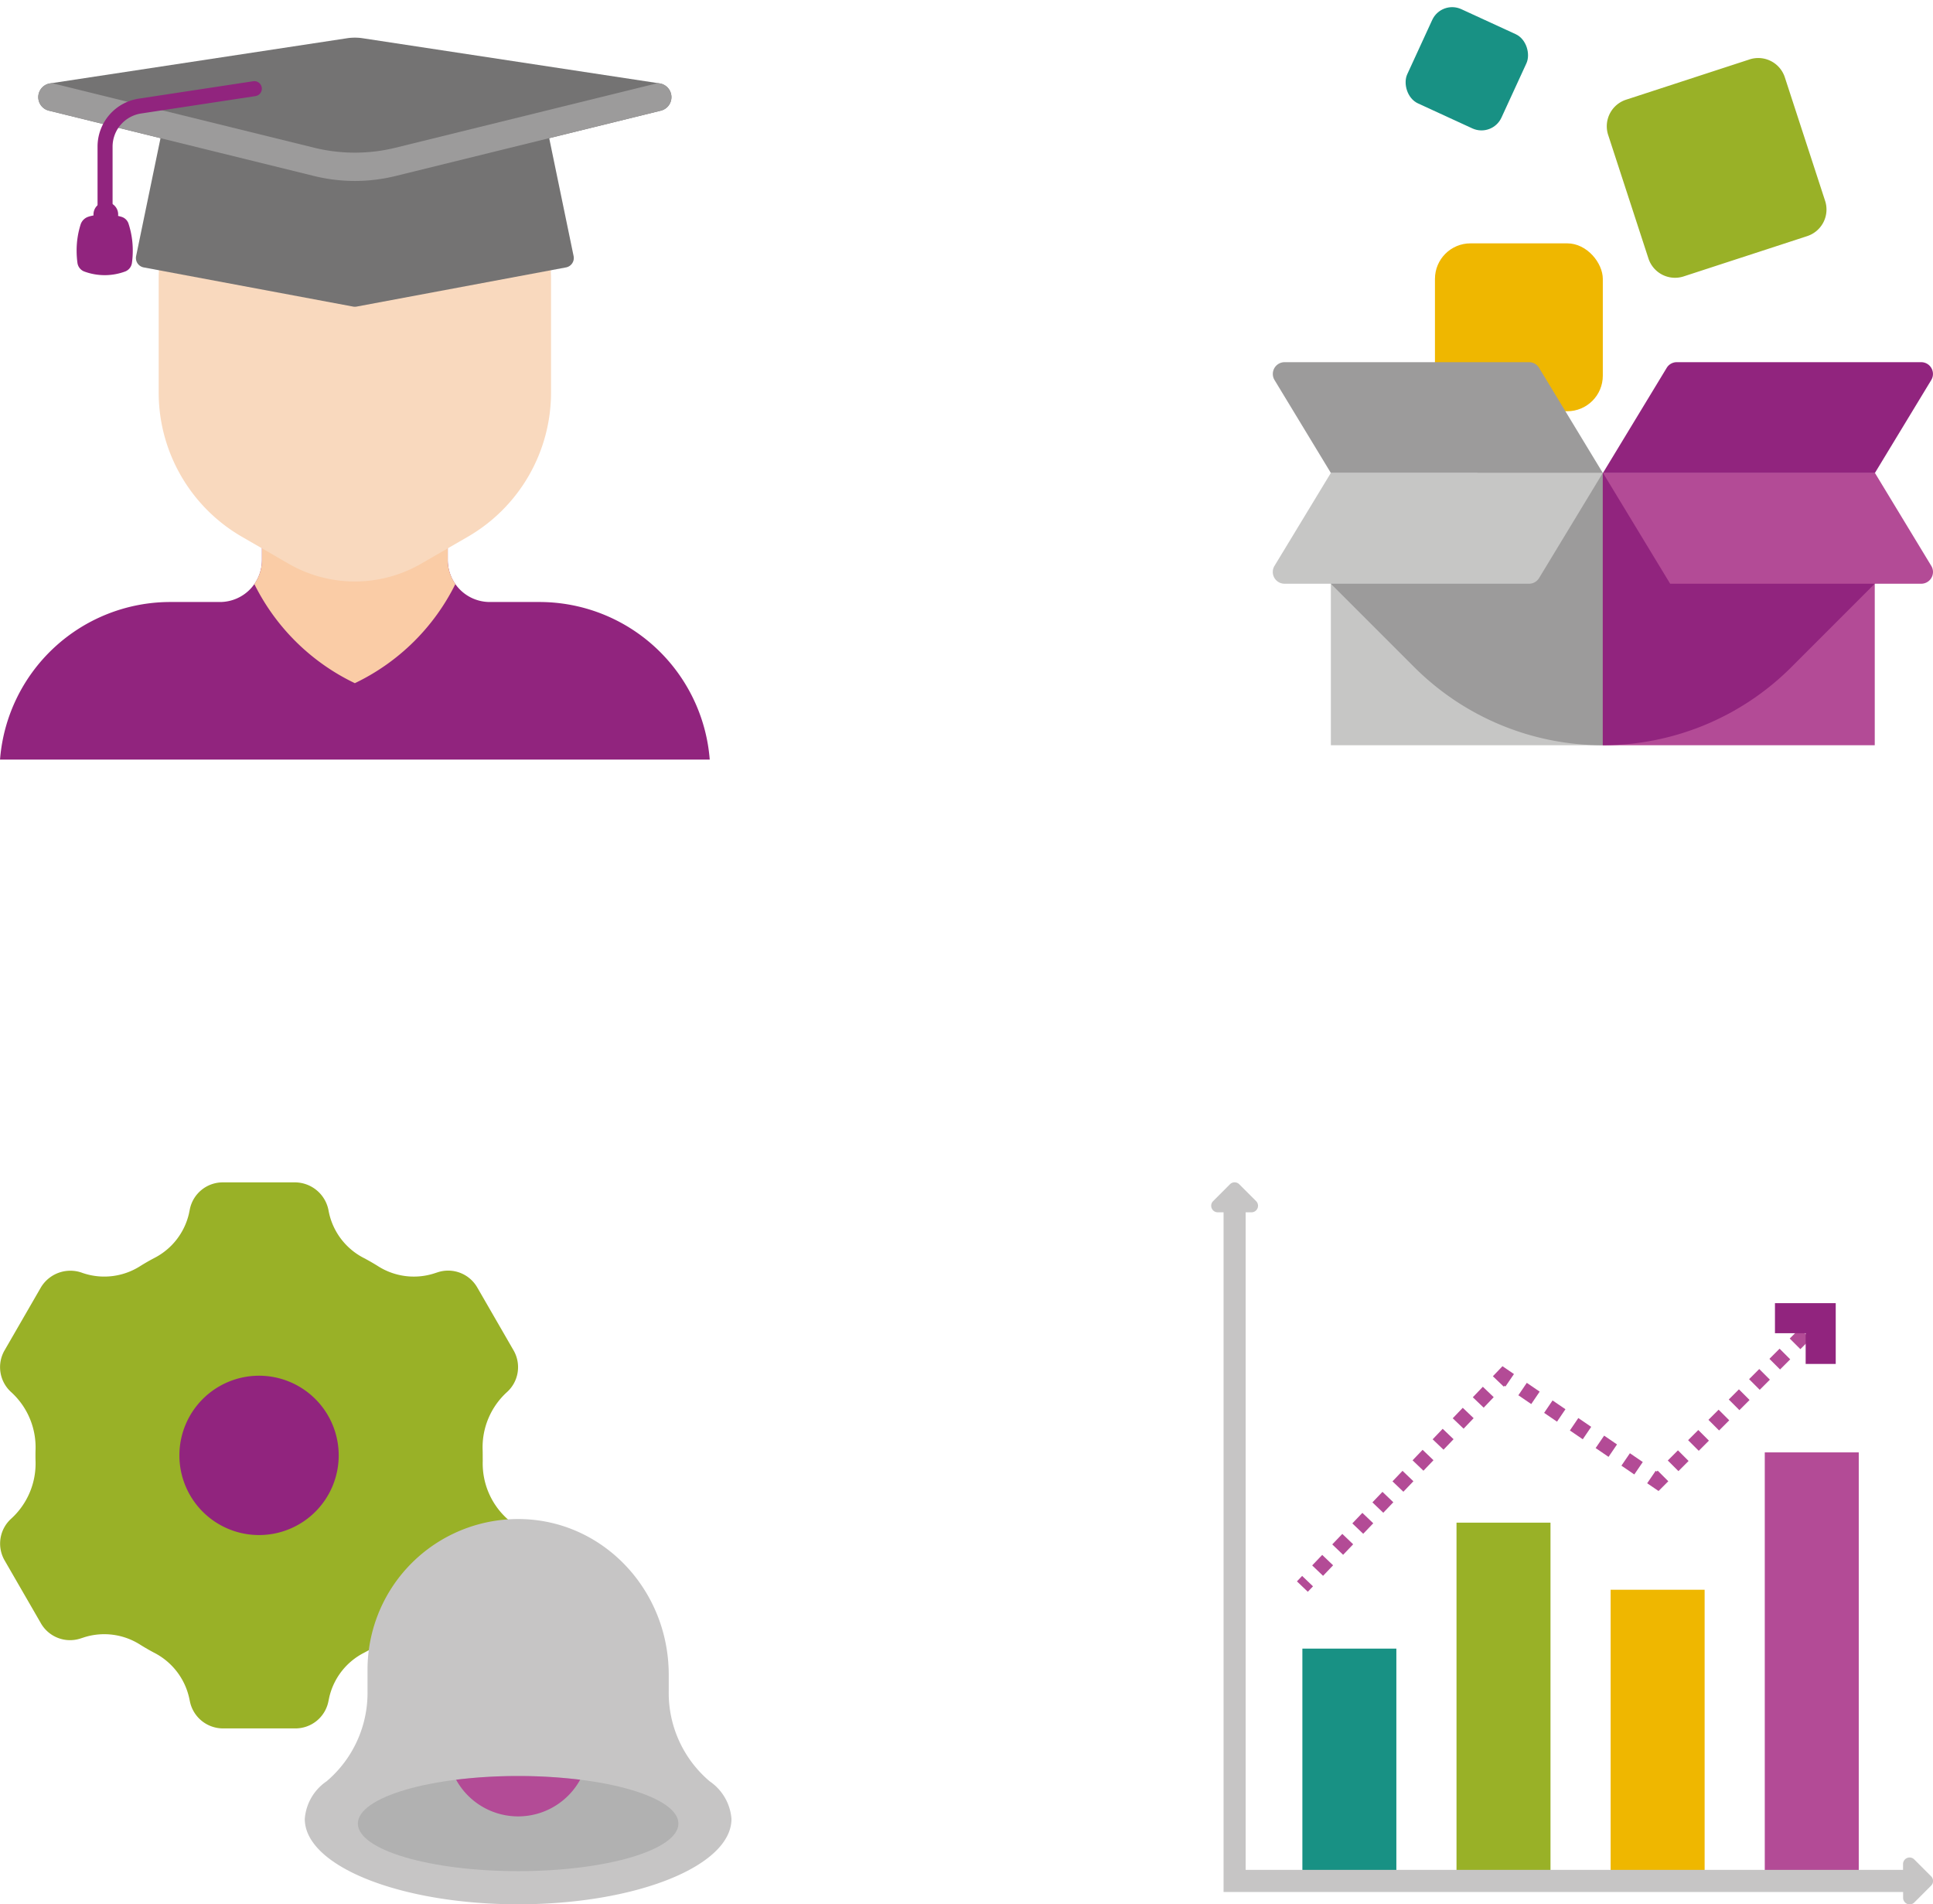 <?xml version="1.0" encoding="UTF-8"?> <svg xmlns="http://www.w3.org/2000/svg" width="206.277" height="203.174" viewBox="0 0 206.277 203.174"><g transform="translate(-1331 -297.278)"><g transform="translate(1331 301.295)"><g transform="translate(0 50.108)"><g transform="translate(15 18.693)"><path d="M2434.49,695.728" transform="translate(-2434.49 -695.728)" fill="none" stroke="#259699" stroke-miterlimit="10" stroke-width="1"></path></g><path d="M2477.119,687.139h-5.364a4.483,4.483,0,0,1-4.483-4.483v-5.621h-19.828v5.621a4.484,4.484,0,0,1-4.483,4.483H2437.6a18.233,18.233,0,0,0-18.107,16.813h75.735A18.232,18.232,0,0,0,2477.119,687.139Z" transform="translate(-2419.49 -677.035)" fill="#91247e"></path><g transform="translate(27.139)"><path d="M2457.358,695.8a23.1,23.1,0,0,0,10.729-10.58,4.45,4.45,0,0,1-.815-2.565v-5.621h-19.828v5.621a4.45,4.45,0,0,1-.815,2.565A23.1,23.1,0,0,0,2457.358,695.8Z" transform="translate(-2446.629 -677.035)" fill="#facca6"></path></g></g><g transform="translate(16.933 5.606)"><path d="M2478.293,664.784v-12a19.322,19.322,0,0,0-9.66-16.733l-1.615-.932a19.323,19.323,0,0,0-19.321,0l-1.614.932a19.322,19.322,0,0,0-9.66,16.733v12a17.783,17.783,0,0,0,8.892,15.4l4.975,2.872a14.137,14.137,0,0,0,14.136,0l4.975-2.872A17.785,17.785,0,0,0,2478.293,664.784Z" transform="translate(-2436.423 -632.533)" fill="#f9d9be"></path><g transform="translate(3.338 6.427)"><path d="M2440.966,648.251a1.206,1.206,0,0,1-1.107-1.68,15.877,15.877,0,0,1,6.614-7.45,1.205,1.205,0,0,1,1.2,2.088,13.451,13.451,0,0,0-5.6,6.312A1.206,1.206,0,0,1,2440.966,648.251Z" transform="translate(-2439.761 -638.959)" fill="#f9d9be"></path></g></g><g transform="translate(4.084)"><g transform="translate(10.419 4.626)"><path d="M2441.837,631.784l-4.542,3.722a1.023,1.023,0,0,0-.353.583l-2.927,14.142a1.02,1.02,0,0,0,.812,1.21l22.343,4.179a1.033,1.033,0,0,0,.376,0l22.343-4.179a1.02,1.02,0,0,0,.812-1.21l-2.927-14.142a1.02,1.02,0,0,0-.353-.583l-4.543-3.722a1.016,1.016,0,0,0-.647-.231h-29.747A1.021,1.021,0,0,0,2441.837,631.784Z" transform="translate(-2433.993 -631.553)" fill="#747373"></path></g><path d="M2490.012,634.717l-28.31,6.972a18.185,18.185,0,0,1-8.688,0l-28.31-6.972a1.485,1.485,0,0,1,.132-2.91l31.688-4.817a5.553,5.553,0,0,1,1.668,0l31.688,4.817A1.485,1.485,0,0,1,2490.012,634.717Z" transform="translate(-2423.574 -626.927)" fill="#747373"></path><g transform="translate(0 4.851)"><path d="M2489.88,631.807l-.19-.029L2461.7,638.67a18.159,18.159,0,0,1-8.688,0l-27.988-6.892-.19.029a1.485,1.485,0,0,0-.132,2.91l28.31,6.972a18.185,18.185,0,0,0,8.688,0l28.31-6.972A1.485,1.485,0,0,0,2489.88,631.807Z" transform="translate(-2423.574 -631.778)" fill="#9c9b9b"></path></g><g transform="translate(4.093 4.64)"><g transform="translate(2.233)"><path d="M2430.7,646.352a.8.8,0,0,1-.8-.8v-6.975a5.173,5.173,0,0,1,4.424-5.146l12.184-1.853a.8.8,0,0,1,.242,1.586l-12.185,1.852a3.581,3.581,0,0,0-3.061,3.561v6.975A.8.8,0,0,1,2430.7,646.352Z" transform="translate(-2429.9 -631.567)" fill="#91247e"></path></g><g transform="translate(0 14.22)"><path d="M2428.96,646.022a1.282,1.282,0,0,0-.872.851,9.205,9.205,0,0,0-.421,2.8,9.622,9.622,0,0,0,.087,1.279,1.146,1.146,0,0,0,.708.918,6.286,6.286,0,0,0,4.4,0,1.147,1.147,0,0,0,.709-.918,9.622,9.622,0,0,0,.087-1.279,9.174,9.174,0,0,0-.456-2.91,1.129,1.129,0,0,0-.733-.715,6.266,6.266,0,0,0-3.506-.031Z" transform="translate(-2427.667 -645.787)" fill="#91247e"></path></g><g transform="translate(1.803 12.903)"><path d="M2432.1,645.787a1.317,1.317,0,1,1-1.317-1.317A1.317,1.317,0,0,1,2432.1,645.787Z" transform="translate(-2429.47 -644.47)" fill="#91247e"></path></g></g></g></g><g transform="translate(1331 423.427)"><path d="M2693.54,656.059q0-.3-.008-.6a7.956,7.956,0,0,1,2.6-6.157h0a3.584,3.584,0,0,0,.7-4.453l-3.876-6.715a3.585,3.585,0,0,0-4.208-1.618l-.471.152a7.126,7.126,0,0,1-5.961-.834q-.7-.435-1.434-.823a7.132,7.132,0,0,1-3.728-4.764l-.05-.234a3.668,3.668,0,0,0-3.559-3.086H2665.8a3.585,3.585,0,0,0-3.506,2.835l-.1.49a7.12,7.12,0,0,1-3.726,4.759q-.734.387-1.435.823a7.134,7.134,0,0,1-5.965.832l-.224-.072a3.666,3.666,0,0,0-4.45,1.54l-3.877,6.715a3.584,3.584,0,0,0,.7,4.453h0a7.961,7.961,0,0,1,2.606,6.157q-.009.3-.009.6t.008.594a7.959,7.959,0,0,1-2.6,6.157h0a3.584,3.584,0,0,0-.7,4.453l3.877,6.715a3.583,3.583,0,0,0,4.207,1.618l.461-.149a7.135,7.135,0,0,1,5.968.835q.695.432,1.42.817a7.172,7.172,0,0,1,3.751,4.791l.082.383a3.607,3.607,0,0,0,3.522,2.912h7.754a3.585,3.585,0,0,0,3.5-2.835l.1-.479a7.132,7.132,0,0,1,3.73-4.764q.735-.388,1.438-.825a7.133,7.133,0,0,1,5.967-.835l.219.071a3.667,3.667,0,0,0,4.45-1.54l3.876-6.715a3.584,3.584,0,0,0-.7-4.453h0a7.96,7.96,0,0,1-2.6-6.157Q2693.54,656.357,2693.54,656.059Z" transform="translate(-2642.029 -626.927)" fill="#99b127"></path><g transform="translate(19.148 20.631)"><path d="M2678.173,656.056a8.5,8.5,0,1,1-8.5-8.5A8.5,8.5,0,0,1,2678.173,656.056Z" transform="translate(-2661.177 -647.558)" fill="#91247e"></path></g><g transform="translate(32.524 35.922)"><path d="M2713.392,681.2v-1.741c0-9.6-7.868-17.36-17.438-16.555a16.074,16.074,0,0,0-14.706,16.015V681.2a12.358,12.358,0,0,1-4.371,9.63,5.338,5.338,0,0,0-2.324,4.013c0,5.03,10.193,9.108,22.767,9.108s22.767-4.078,22.767-9.108a5.338,5.338,0,0,0-2.324-4.013A12.352,12.352,0,0,1,2713.392,681.2Z" transform="translate(-2674.553 -662.849)" fill="#c6c5c5"></path><g transform="translate(5.661 27.417)"><path d="M2714.425,695.34c0,2.8-7.658,5.074-17.1,5.074s-17.106-2.272-17.106-5.074,7.659-5.074,17.106-5.074S2714.425,692.538,2714.425,695.34Z" transform="translate(-2680.214 -690.266)" fill="#b1b1b1"></path></g><g transform="translate(16.148 27.417)"><path d="M2697.32,690.266a54.067,54.067,0,0,0-6.619.394,7.555,7.555,0,0,0,13.238,0A54.063,54.063,0,0,0,2697.32,690.266Z" transform="translate(-2690.701 -690.266)" fill="#b34b96"></path></g></g></g><g transform="translate(1466.822 297.278)"><rect width="17.912" height="17.912" rx="3.79" transform="translate(17.307 25.964)" fill="#efb700"></rect><g transform="translate(0 38.632)"><g transform="translate(6.199 11.823)"><rect width="29.02" height="29.056" fill="#c6c6c5"></rect></g><g transform="translate(6.199 11.823)"><path d="M2546.324,680.378v6.341l8.9,8.9a28.462,28.462,0,0,0,20.123,8.335h0V674.9h-13.332Z" transform="translate(-2546.324 -674.895)" fill="#9c9b9b"></path></g><g transform="translate(35.219 11.823)"><rect width="29.02" height="29.056" fill="#b34b96"></rect></g><g transform="translate(35.219 11.823)"><path d="M2604.364,680.378v6.341l-8.9,8.9a28.462,28.462,0,0,1-20.123,8.335h0V674.9h29.038Z" transform="translate(-2575.344 -674.895)" fill="#91247e"></path></g><path d="M2575.344,674.9h-29.02l-6.015-9.918a1.255,1.255,0,0,1,1.073-1.9h26.086a1.257,1.257,0,0,1,1.073.6Z" transform="translate(-2540.125 -663.072)" fill="#9c9b9b"></path><g transform="translate(0 11.823)"><path d="M2541.382,686.719h26.086a1.257,1.257,0,0,0,1.073-.6l6.8-11.22h-29.02l-6.015,9.919A1.255,1.255,0,0,0,2541.382,686.719Z" transform="translate(-2540.125 -674.895)" fill="#c6c6c5"></path></g><g transform="translate(35.237)"><path d="M2575.362,674.9h29.02l6.015-9.918a1.255,1.255,0,0,0-1.073-1.9h-26.086a1.254,1.254,0,0,0-1.072.6Z" transform="translate(-2575.362 -663.072)" fill="#91247e"></path></g><g transform="translate(35.237 11.823)"><path d="M2609.324,686.719h-26.792l-7.17-11.824h29.02l6.015,9.919A1.255,1.255,0,0,1,2609.324,686.719Z" transform="translate(-2575.362 -674.895)" fill="#b34b96"></path></g></g><rect width="11.066" height="11.066" rx="2.342" transform="translate(17.993) rotate(24.694)" fill="#189184"></rect><path d="M2.983,0H16.847A2.983,2.983,0,0,1,19.83,2.983V16.847a2.983,2.983,0,0,1-2.983,2.983H2.983A2.983,2.983,0,0,1,0,16.847V2.983A2.983,2.983,0,0,1,2.983,0Z" transform="translate(34.866 11.562) rotate(-18.062)" fill="#99b127"></path></g><g transform="translate(1460.253 423.427)"><g transform="translate(9.728 28.809)"><g transform="translate(0 20.936)"><rect width="10.029" height="24.471" fill="#189184"></rect></g><g transform="translate(16.448 7.497)"><rect width="10.029" height="37.911" fill="#99b127"></rect></g><g transform="translate(32.896 14.656)"><rect width="10.029" height="30.751" fill="#efb700"></rect></g><g transform="translate(49.344)"><rect width="10.029" height="45.408" fill="#b34b96"></rect></g></g><path d="M2837.134,700.96l-1.792-1.792a.7.7,0,0,0-1.2.5v.609h-70.152V630.122h.61a.7.7,0,0,0,.5-1.2l-1.793-1.793a.7.7,0,0,0-.992,0l-1.792,1.793a.7.7,0,0,0,.5,1.2h.609v72.517h72.518v.61a.7.7,0,0,0,1.2.5l1.792-1.793A.7.7,0,0,0,2837.134,700.96Z" transform="translate(-2760.315 -626.927)" fill="#c6c5c5"></path><g transform="translate(9.148 13.925)"><g transform="translate(0 28.066)"><rect width="0.802" height="1.605" transform="translate(0 0.579) rotate(-46.264)" fill="#b34b96"></rect></g><g transform="translate(1.626 7.882)"><path d="M2772.25,668.906l-1.161-1.11,1.071-1.122,1.161,1.11Zm2.141-2.243-1.159-1.109,1.072-1.122,1.159,1.109Zm2.144-2.242-1.161-1.11,1.071-1.122,1.161,1.11Zm2.141-2.243-1.159-1.109,1.072-1.122,1.159,1.109Zm2.144-2.242-1.161-1.11,1.071-1.122,1.161,1.11Zm2.142-2.244-1.16-1.11,1.071-1.12,1.16,1.109Zm2.142-2.243-1.159-1.109,1.071-1.121,1.16,1.11Zm2.143-2.242-1.16-1.11,1.071-1.12,1.16,1.109Zm2.143-2.243-1.16-1.109,1.071-1.121,1.16,1.11Z" transform="translate(-2771.089 -648.734)" fill="#b34b96"></path></g><g transform="translate(20.909 5.688)"><path d="M2791.532,648.722l-1.16-1.109,1.024-1.072,1.226.837-.906,1.326-.1-.069Z" transform="translate(-2790.372 -646.54)" fill="#b34b96"></path></g><g transform="translate(23.628 7.464)"><path d="M2805.463,658.091l-1.374-.939.906-1.325,1.374.938Zm-2.749-1.877-1.375-.939.906-1.326,1.374.939Zm-2.749-1.877-1.375-.939.9-1.326,1.375.939Zm-2.749-1.879-1.375-.939.9-1.326,1.375.939Zm-2.75-1.878-1.375-.938.9-1.326,1.375.939Z" transform="translate(-2793.091 -648.316)" fill="#b34b96"></path></g><g transform="translate(37.375 16.833)"><path d="M2808.051,659.857l-1.213-.827.906-1.326.113.078.1-.1,1.135,1.134Z" transform="translate(-2806.838 -657.685)" fill="#b34b96"></path></g><g transform="translate(39.575 1.652)"><path d="M2810.173,657.735l-1.135-1.134,1.085-1.084,1.134,1.134Zm2.169-2.168-1.135-1.135,1.085-1.084,1.134,1.134Zm2.169-2.169-1.135-1.135,1.085-1.084,1.134,1.134Zm2.168-2.169-1.134-1.135,1.084-1.084,1.135,1.135Zm2.169-2.169-1.134-1.134,1.084-1.085,1.135,1.135Zm2.169-2.169-1.134-1.134,1.084-1.085,1.135,1.135Zm2.169-2.169-1.135-1.134,1.085-1.084,1.134,1.134Z" transform="translate(-2809.038 -642.504)" fill="#b34b96"></path></g><g transform="translate(54.757)"><rect width="0.802" height="1.605" transform="translate(0 0.567) rotate(-45.004)" fill="#b34b96"></rect></g></g><g transform="translate(60.159 12.888)"><path d="M2826.959,646.3h-3.209v-3.277h-3.276v-3.209h6.485Z" transform="translate(-2820.474 -639.815)" fill="#91247e"></path></g></g></g></svg> 